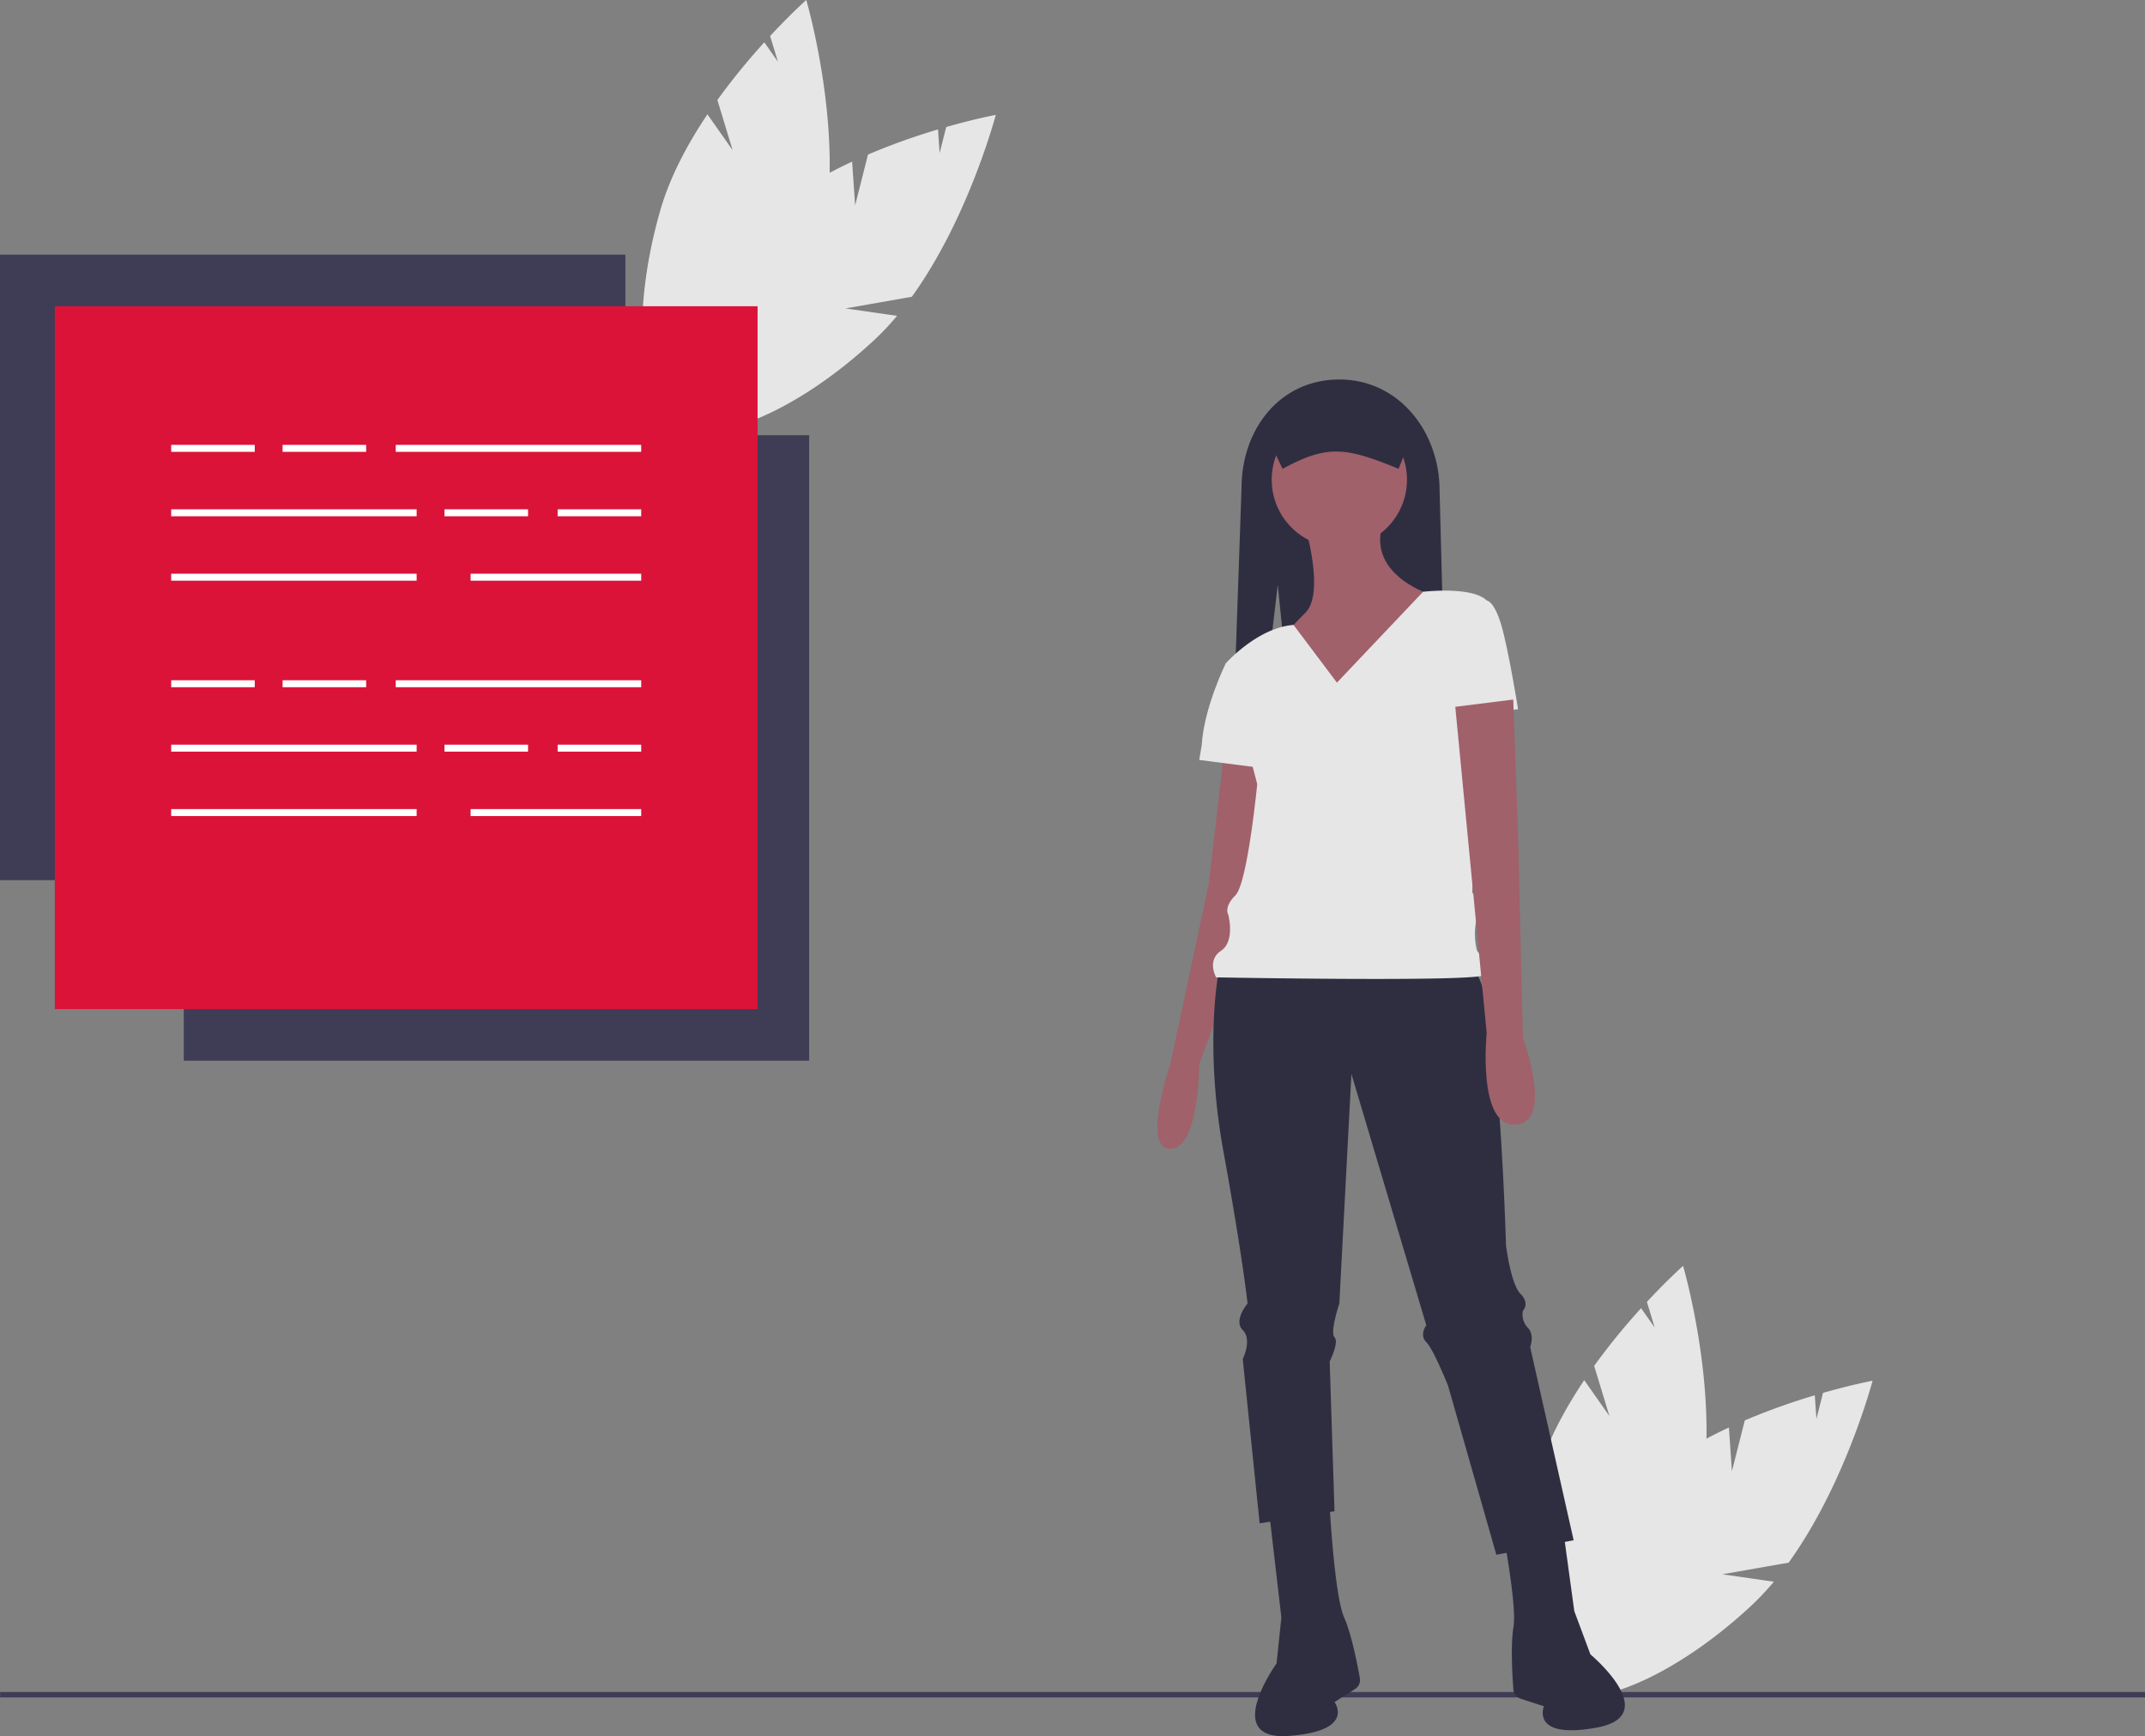 <svg id="b094bd64-f959-44d8-bdb5-f2e09395daf0" data-name="Layer 1" xmlns="http://www.w3.org/2000/svg" width="888.048" height="718.666" viewBox="0 0 888.048 718.666"><rect x="0" y="0" width="888.048" height="718.666" fill="#808080" stroke="none"/><title>social_bio</title><path d="M510.004,175.668l5.333-21.034a273.133,273.133,0,0,1,28.978-10.396l.673,9.775,2.73-10.77c12.212-3.487,20.52-5.023,20.52-5.023s-11.222,42.674-34.759,75.298L506.053,218.336l21.307,3.072a110.502,110.502,0,0,1-9.531,10.1c-34.24,31.782-72.377,46.364-85.181,32.569s4.573-50.742,38.813-82.524c10.615-9.853,23.949-17.76,37.297-23.982Z" transform="translate(-155.976 -90.667)" fill="#e6e6e6"/><path d="M459.283,152.825l-6.307-20.763A273.135,273.135,0,0,1,472.408,108.184l5.629,8.02L474.808,105.574c8.652-9.298,14.969-14.907,14.969-14.907s12.452,42.331,9.166,82.426l-20.988,18.301,19.827-8.384a110.504,110.504,0,0,1-2.938,13.573c-12.883,44.906-37.992,77.101-56.084,71.911s-22.314-45.801-9.431-90.706c3.994-13.921,11.322-27.582,19.531-39.809Z" transform="translate(-155.976 -90.667)" fill="#e6e6e6"/><path d="M873.004,699.668l5.333-21.034a273.133,273.133,0,0,1,28.978-10.396l.673,9.775,2.73-10.77c12.212-3.487,20.52-5.023,20.52-5.023s-11.222,42.674-34.759,75.298L869.053,742.336l21.307,3.072a110.502,110.502,0,0,1-9.531,10.1c-34.24,31.782-72.377,46.364-85.181,32.569s4.573-50.742,38.813-82.524c10.615-9.853,23.949-17.76,37.297-23.982Z" transform="translate(-155.976 -90.667)" fill="#e6e6e6"/><path d="M822.283,676.825l-6.307-20.763A273.135,273.135,0,0,1,835.408,632.184l5.629,8.02L837.808,629.574c8.652-9.298,14.969-14.907,14.969-14.907s12.452,42.331,9.166,82.426l-20.988,18.301,19.827-8.384a110.504,110.504,0,0,1-2.938,13.573c-12.883,44.906-37.992,77.101-56.084,71.911s-22.314-45.801-9.431-90.706c3.994-13.921,11.322-27.582,19.531-39.809Z" transform="translate(-155.976 -90.667)" fill="#e6e6e6"/><rect x="0.048" y="700.396" width="888" height="2.241" fill="#3f3d56"/><path d="M684.976,332.743l7.584,75h62.416l-3-114c0-24.538-16.963-46-41.5-46s-40.5,20.462-40.5,45l-4,115h10.176Z" transform="translate(-155.976 -90.667)" fill="#2f2e41"/><path d="M662.476,404.243l-6,52-16,75s-12,35,0,35,12-35,12-35l16-44,11-81Z" transform="translate(-155.976 -90.667)" fill="#a0616a"/><path d="M660.476,493.243s-6,30,2,74,10,63,10,63-6,7-2,11,0,12,0,12l7,68,31-5-2-62s4-8,2-10,2-14,2-14l5-95,31,104s-3,4,0,7,9,18,9,18l20,70,32-6-18-80s2-5-1-8a7.833,7.833,0,0,1-2-7s3-3-1-7-6-20-6-20-3-107-13-113S660.476,493.243,660.476,493.243Z" transform="translate(-155.976 -90.667)" fill="#2f2e41"/><path d="M681.476,717.243l5,43-2,19s-23,32,5,30,19-14,19-14l8.523-5.424a4.41,4.41,0,0,0,1.979-4.495c-1.011-5.679-3.469-18.256-6.503-25.081-4-9-6-46-6-46Z" transform="translate(-155.976 -90.667)" fill="#2f2e41"/><path d="M801.875,714.701l5.874,42.889,6.672,17.902s30.249,25.259,2.634,30.3-21.889-8.823-21.889-8.823l-9.606-3.129a4.41,4.41,0,0,1-3.037-3.86c-.436-5.752-1.19-18.544.047-25.91,1.631-9.713-5.653-46.044-5.653-46.044Z" transform="translate(-155.976 -90.667)" fill="#2f2e41"/><circle cx="554.5" cy="198.576" r="28" fill="#a0616a"/><path d="M696.476,309.243s8,27,0,35-10,11-10,11l23,31,40-49s-28-8-21-30Z" transform="translate(-155.976 -90.667)" fill="#a0616a"/><path d="M709.476,373.243l35.676-37.619s20.324-2.381,26.324,3.619l-6,121s4,3,2,10a28.569,28.569,0,0,0,0,14s6,7,3,10-111,1-111,1-4-7,2-11,3-15,3-15-2-3,3-8,9-46,9-46l-13-50S676.562,350.473,691.519,349.358Z" transform="translate(-155.976 -90.667)" fill="#e6e6e6"/><path d="M758.476,339.243h13s3,0,6,10,7,35,7,35l-28,3Z" transform="translate(-155.976 -90.667)" fill="#e6e6e6"/><path d="M782.476,380.243l2,56,2,84s13,35-3,36-12-38-12-38l-13-135Z" transform="translate(-155.976 -90.667)" fill="#a0616a"/><path d="M667.476,366.243l-4-1s-9,18-10,34l-1,6,31,4Z" transform="translate(-155.976 -90.667)" fill="#e6e6e6"/><path d="M686.976,284.743c18.084-9.75,25.513-9.337,48,0l6-14.618a10.394,10.394,0,0,0-10.382-10.382H690.358a10.394,10.394,0,0,0-10.382,10.382Z" transform="translate(-155.976 -90.667)" fill="#2f2e41"/><polygon points="41.375 146.786 258.924 146.786 258.924 105.411 0 105.411 0 364.335 41.375 364.335 41.375 146.786" fill="#3f3d56"/><polygon points="293.625 397.702 76.076 397.702 76.076 439.076 335 439.076 335 180.152 293.625 180.152 293.625 397.702" fill="#3f3d56"/><rect x="22.689" y="126.766" width="290.956" height="290.956" fill="#db1339"/><rect x="70.873" y="184.156" width="34.594" height="2.883" fill="#fff"/><rect x="116.998" y="184.156" width="34.594" height="2.883" fill="#fff"/><rect x="184.023" y="210.822" width="34.594" height="2.883" fill="#fff"/><rect x="230.868" y="210.822" width="34.594" height="2.883" fill="#fff"/><rect x="163.843" y="184.156" width="101.619" height="2.883" fill="#fff"/><rect x="70.873" y="210.822" width="101.619" height="2.883" fill="#fff"/><rect x="70.873" y="237.488" width="101.619" height="2.883" fill="#fff"/><rect x="194.833" y="237.488" width="70.629" height="2.883" fill="#fff"/><rect x="70.873" y="281.586" width="34.594" height="2.883" fill="#fff"/><rect x="116.998" y="281.586" width="34.594" height="2.883" fill="#fff"/><rect x="184.023" y="308.252" width="34.594" height="2.883" fill="#fff"/><rect x="230.868" y="308.252" width="34.594" height="2.883" fill="#fff"/><rect x="163.843" y="281.586" width="101.619" height="2.883" fill="#fff"/><rect x="70.873" y="308.252" width="101.619" height="2.883" fill="#fff"/><rect x="70.873" y="334.918" width="101.619" height="2.883" fill="#fff"/><rect x="194.833" y="334.918" width="70.629" height="2.883" fill="#fff"/></svg>